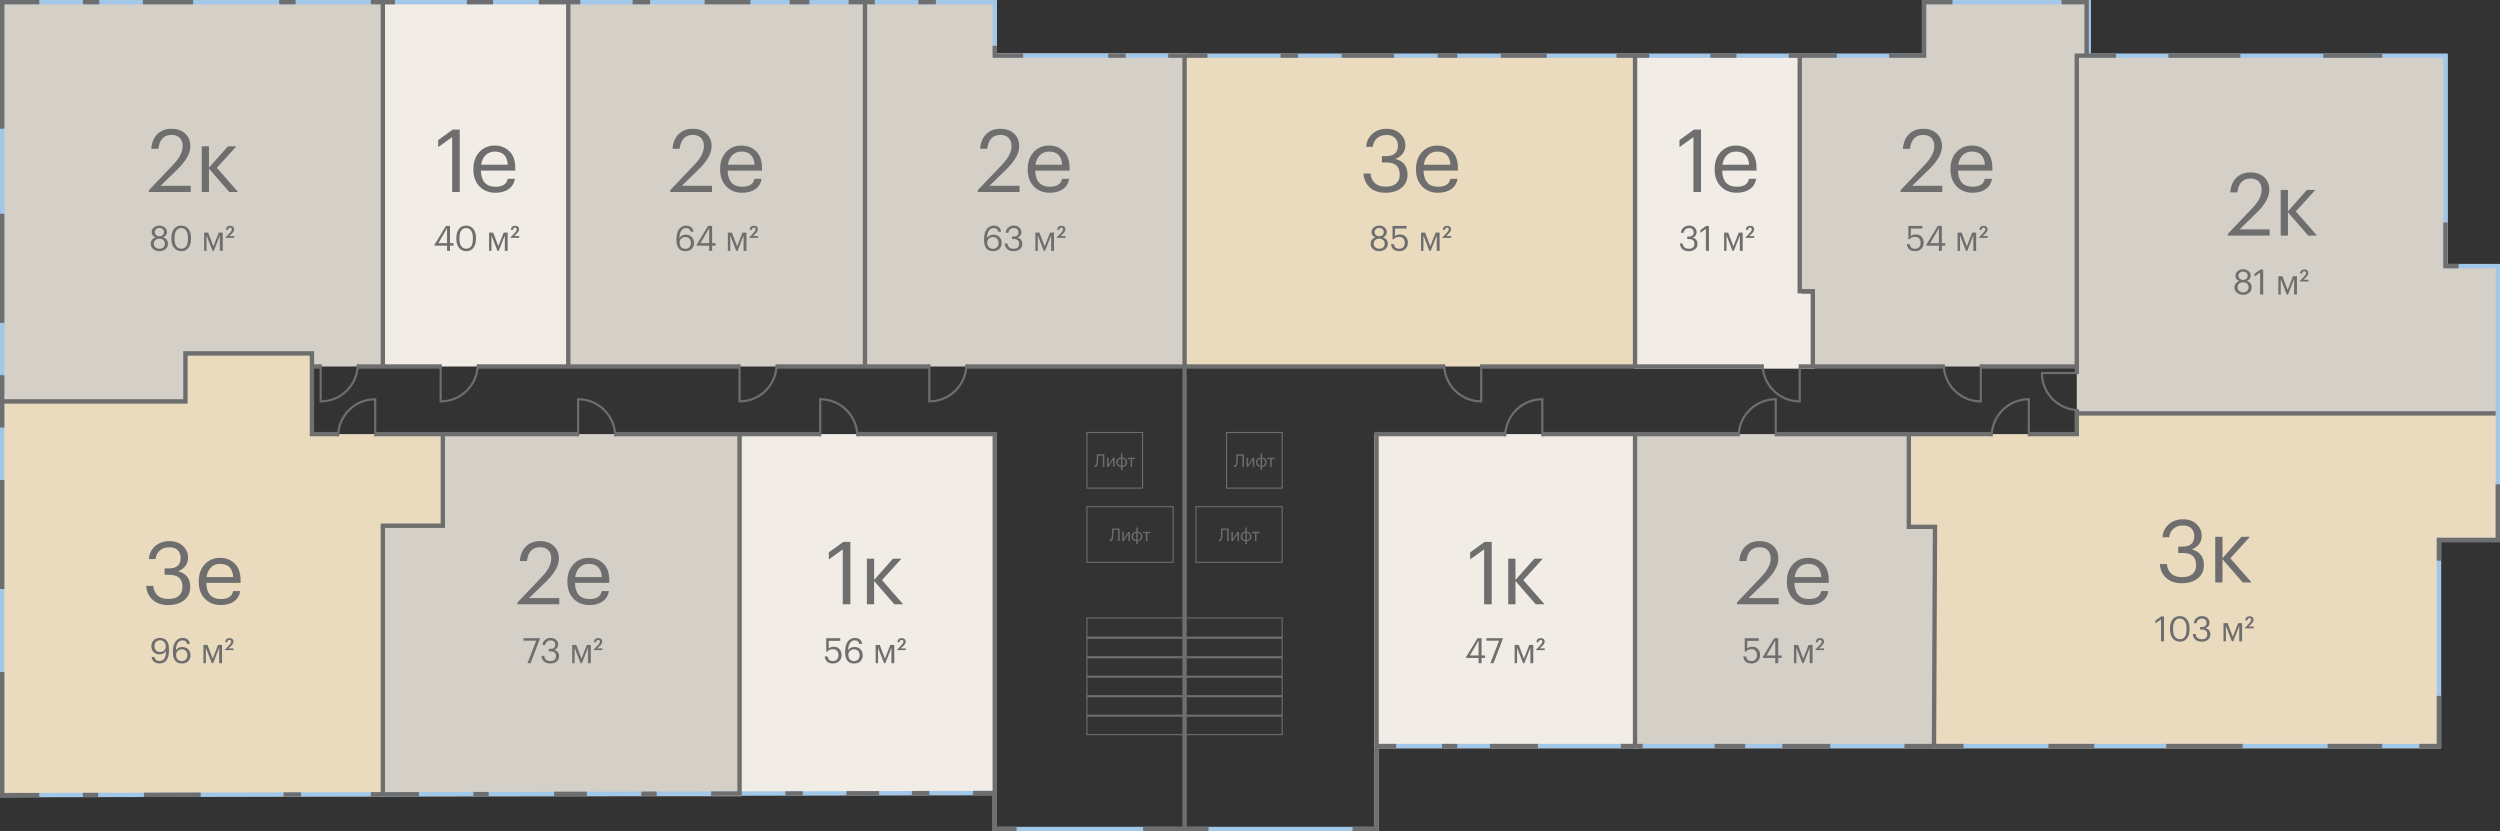 <?xml version="1.0" encoding="UTF-8"?> <svg xmlns="http://www.w3.org/2000/svg" width="1146" height="381" viewBox="0 0 1146 381" fill="none"><rect x="0" y="0" width="1146" height="381" fill="#333333" stroke="none"/> <g clip-path="url(#clip0_2319_336)"> <rect x="630" y="199" width="121" height="144" fill="#F1EDE6"></rect> <path d="M749 199H875V241H887V343H749V199Z" fill="#D5D0C7"></path> <path d="M824.5 26H881.5V0.5H957V26H952V168H831V134H824.5V26Z" fill="#D5D0C7"></path> <path d="M952 25H1122V121H1145.5V190H1122H952V25Z" fill="#D5D0C7"></path> <path d="M749 25H826V134.5H832V169H825H749V25Z" fill="#F1EDE6"></path> <rect x="338" y="199" width="119" height="165.5" fill="#F1EDE6"></rect> <path d="M0 183H84V161H143V199H204V240.5H176V365H0V183Z" fill="#EADBBF"></path> <path d="M203 241.5V199H340V365H175V241.5H203Z" fill="#D5D0C7"></path> <rect x="174.5" width="87" height="168" fill="#F1EDE6"></rect> <rect x="542" y="25" width="208" height="143" fill="#EADBBF"></rect> <path d="M874 199H951.5V189H1145.5V248H1119V343H886V242H874V199Z" fill="#EADBBF"></path> <rect x="260" width="137" height="168" fill="#D5D0C7"></rect> <path d="M396 0H457V24.5H544V168H396V0Z" fill="#D5D0C7"></path> <path d="M0 0H176V168H142V163H86V185H0V0Z" fill="#D5D0C7"></path> <path d="M1 364.5V1H456V25.5H631H882V1H957.5V25.5H1121V122H1145V247.5H1118V342H631V380H456V363.5L1 364.5Z" stroke="#A1C7E9" stroke-width="2"></path> <path d="M469 25.5H456V21M956.5 25.5L970 25.5M956.5 25.5V1H945M956.5 25.5H952V168M631 342V380H620M631 342H640M631 342V199H690M456 363.5V380H466M456 363.5L446 363.522M456 363.5V199H393M1 59V30.25V1H18M38 1H45.5M65.5 1H88.5M128 1H135.5M170 1H175.5M181 1H175.5M214 1H226M247 1H260.5M266 1H260.5M290 1H298M323 1H344M362 1H371M389 1H396.5M401 1H396.5M421 1H429M535.5 25.5H543M553.5 25.5H543M639 25.5H631H615M659 25.5H668M688 25.5H709M741 25.5H749.5M756 25.5H749.5M784 25.5H796M820 25.5H825M842 25.5H825M866 25.5H882V1H895M994 25.5H1027M1065 25.5L1092 25.5M1127 122H1121V102M1145 222V247.5H1118V257M1118 319V342H1109M1092 342H1067M1028 342H993M960 342H939M900.08 342H886.54M873 342H886.54M839 342H817M800 342H786M753 342H749.5M743 342H749.5M705 342H683M668 342H661M554 380H543M524 380H543M426 363.566L418 363.583M403 363.616L388 363.649M368 363.693L360 363.711M326 363.786L339 363.757V199M301 363.841L294 363.856M269 363.911H254M224 364.01L217 364.025M192 364.08L175.5 364.117M170 364.129L175.5 364.117M138 364.199L130 364.217M92 364.3L66 364.357M45 364.403L38 364.419M18 364.463L1 364.5V308M1 270V220M1 196V184M1 172V184M1 148V98M175.5 1V168M175.5 168H164M175.5 168H202M147 168H143M143 168V162H85V184H1M143 168V199H155M172 199H203M203 199V241H175.5V364.117M203 199H227H265M282 199H308H339M339 199H372.5H376M219 168H260.5M260.5 168V1M260.5 168H339M356 168H396.5M396.5 168V1M396.5 168H426M443 168H543M662 168H543M543 168V25.5M543 168V380M679 168H749.5M749.5 168V25.5M749.5 168H808M825 168H831M831 168V133.5H825V25.5M831 168H887H891M908 168H922H952M952 168V171M952 188V189.5M952 189.5V199H930M952 189.5H1144M913 199H875M814 199H875M886.54 342L887 241.5H875V199M797 199H749.5M707 199H749.5M749.5 199V342M508 25.5H516M587 25.5H595" stroke="#6E6E6E" stroke-width="2"></path> <rect x="498.25" y="232.25" width="39.5" height="25.5" stroke="#6E6E6E" stroke-width="0.5"></rect> <path d="M498.25 292.588H587.75V301.021H498.25V292.588ZM587.75 292.088H498.25V283.25H587.75V292.088ZM498.25 301.521H587.75V309.953H498.25V301.521ZM498.25 310.453H587.75V318.885H498.25V310.453ZM498.25 319.385H587.75V327.818H498.25V319.385ZM498.25 328.318H587.75V336.75H498.25V328.318Z" stroke="#6E6E6E" stroke-width="0.5"></path> <path d="M510.303 245.992C510.223 247.373 509.773 248.064 508.951 248.064C508.839 248.064 508.759 248.053 508.711 248.032L508.639 248V247.328L508.711 247.344C508.786 247.355 508.866 247.36 508.951 247.36C509.17 247.36 509.33 247.248 509.431 247.024C509.533 246.8 509.607 246.437 509.655 245.936C509.698 245.36 509.735 244.552 509.767 243.512L509.791 242.28H513.231V248H512.535V242.864H510.431C510.389 244.245 510.346 245.288 510.303 245.992ZM514.467 248V243.816H515.131V247.04L517.267 243.816H517.931V248H517.267V244.776L515.131 248H514.467ZM521.521 243.752C522.145 243.784 522.657 243.984 523.057 244.352C523.463 244.72 523.665 245.227 523.665 245.872V245.936C523.665 246.587 523.465 247.096 523.065 247.464C522.665 247.832 522.151 248.032 521.521 248.064V249.456H520.865V248.064C520.241 248.032 519.727 247.832 519.321 247.464C518.921 247.096 518.721 246.589 518.721 245.944V245.88C518.721 245.229 518.921 244.72 519.321 244.352C519.721 243.984 520.236 243.784 520.865 243.752V241.816H521.521V243.752ZM520.865 244.256C520.433 244.277 520.081 244.429 519.809 244.712C519.537 244.989 519.401 245.376 519.401 245.872V245.928C519.401 246.435 519.537 246.829 519.809 247.112C520.081 247.395 520.433 247.541 520.865 247.552V244.256ZM521.521 247.56C521.953 247.549 522.305 247.403 522.577 247.12C522.849 246.832 522.985 246.44 522.985 245.944V245.888C522.985 245.376 522.849 244.984 522.577 244.712C522.311 244.435 521.959 244.285 521.521 244.264V247.56ZM527.317 244.376H525.965V248H525.301V244.376H523.949V243.816H527.317V244.376Z" fill="#6E6E6E"></path> <rect x="498.25" y="198.25" width="25.5" height="25.5" stroke="#6E6E6E" stroke-width="0.5"></rect> <path d="M503.303 211.992C503.223 213.373 502.773 214.064 501.951 214.064C501.839 214.064 501.759 214.053 501.711 214.032L501.639 214V213.328L501.711 213.344C501.786 213.355 501.866 213.36 501.951 213.36C502.17 213.36 502.33 213.248 502.431 213.024C502.533 212.8 502.607 212.437 502.655 211.936C502.698 211.36 502.735 210.552 502.767 209.512L502.791 208.28H506.231V214H505.535V208.864H503.431C503.389 210.245 503.346 211.288 503.303 211.992ZM507.467 214V209.816H508.131V213.04L510.267 209.816H510.931V214H510.267V210.776L508.131 214H507.467ZM514.521 209.752C515.145 209.784 515.657 209.984 516.057 210.352C516.463 210.72 516.665 211.227 516.665 211.872V211.936C516.665 212.587 516.465 213.096 516.065 213.464C515.665 213.832 515.151 214.032 514.521 214.064V215.456H513.865V214.064C513.241 214.032 512.727 213.832 512.321 213.464C511.921 213.096 511.721 212.589 511.721 211.944V211.88C511.721 211.229 511.921 210.72 512.321 210.352C512.721 209.984 513.236 209.784 513.865 209.752V207.816H514.521V209.752ZM513.865 210.256C513.433 210.277 513.081 210.429 512.809 210.712C512.537 210.989 512.401 211.376 512.401 211.872V211.928C512.401 212.435 512.537 212.829 512.809 213.112C513.081 213.395 513.433 213.541 513.865 213.552V210.256ZM514.521 213.56C514.953 213.549 515.305 213.403 515.577 213.12C515.849 212.832 515.985 212.44 515.985 211.944V211.888C515.985 211.376 515.849 210.984 515.577 210.712C515.311 210.435 514.959 210.285 514.521 210.264V213.56ZM520.317 210.376H518.965V214H518.301V210.376H516.949V209.816H520.317V210.376Z" fill="#6E6E6E"></path> <rect x="562.25" y="198.25" width="25.5" height="25.5" stroke="#6E6E6E" stroke-width="0.5"></rect> <path d="M567.303 211.992C567.223 213.373 566.773 214.064 565.951 214.064C565.839 214.064 565.759 214.053 565.711 214.032L565.639 214V213.328L565.711 213.344C565.786 213.355 565.866 213.36 565.951 213.36C566.17 213.36 566.33 213.248 566.431 213.024C566.533 212.8 566.607 212.437 566.655 211.936C566.698 211.36 566.735 210.552 566.767 209.512L566.791 208.28H570.231V214H569.535V208.864H567.431C567.389 210.245 567.346 211.288 567.303 211.992ZM571.467 214V209.816H572.131V213.04L574.267 209.816H574.931V214H574.267V210.776L572.131 214H571.467ZM578.521 209.752C579.145 209.784 579.657 209.984 580.057 210.352C580.463 210.72 580.665 211.227 580.665 211.872V211.936C580.665 212.587 580.465 213.096 580.065 213.464C579.665 213.832 579.151 214.032 578.521 214.064V215.456H577.865V214.064C577.241 214.032 576.727 213.832 576.321 213.464C575.921 213.096 575.721 212.589 575.721 211.944V211.88C575.721 211.229 575.921 210.72 576.321 210.352C576.721 209.984 577.236 209.784 577.865 209.752V207.816H578.521V209.752ZM577.865 210.256C577.433 210.277 577.081 210.429 576.809 210.712C576.537 210.989 576.401 211.376 576.401 211.872V211.928C576.401 212.435 576.537 212.829 576.809 213.112C577.081 213.395 577.433 213.541 577.865 213.552V210.256ZM578.521 213.56C578.953 213.549 579.305 213.403 579.577 213.12C579.849 212.832 579.985 212.44 579.985 211.944V211.888C579.985 211.376 579.849 210.984 579.577 210.712C579.311 210.435 578.959 210.285 578.521 210.264V213.56ZM584.317 210.376H582.965V214H582.301V210.376H580.949V209.816H584.317V210.376Z" fill="#6E6E6E"></path> <rect x="548.25" y="232.25" width="39.5" height="25.5" stroke="#6E6E6E" stroke-width="0.5"></rect> <path d="M560.303 245.992C560.223 247.373 559.773 248.064 558.951 248.064C558.839 248.064 558.759 248.053 558.711 248.032L558.639 248V247.328L558.711 247.344C558.786 247.355 558.866 247.36 558.951 247.36C559.17 247.36 559.33 247.248 559.431 247.024C559.533 246.8 559.607 246.437 559.655 245.936C559.698 245.36 559.735 244.552 559.767 243.512L559.791 242.28H563.231V248H562.535V242.864H560.431C560.389 244.245 560.346 245.288 560.303 245.992ZM564.467 248V243.816H565.131V247.04L567.267 243.816H567.931V248H567.267V244.776L565.131 248H564.467ZM571.521 243.752C572.145 243.784 572.657 243.984 573.057 244.352C573.463 244.72 573.665 245.227 573.665 245.872V245.936C573.665 246.587 573.465 247.096 573.065 247.464C572.665 247.832 572.151 248.032 571.521 248.064V249.456H570.865V248.064C570.241 248.032 569.727 247.832 569.321 247.464C568.921 247.096 568.721 246.589 568.721 245.944V245.88C568.721 245.229 568.921 244.72 569.321 244.352C569.721 243.984 570.236 243.784 570.865 243.752V241.816H571.521V243.752ZM570.865 244.256C570.433 244.277 570.081 244.429 569.809 244.712C569.537 244.989 569.401 245.376 569.401 245.872V245.928C569.401 246.435 569.537 246.829 569.809 247.112C570.081 247.395 570.433 247.541 570.865 247.552V244.256ZM571.521 247.56C571.953 247.549 572.305 247.403 572.577 247.12C572.849 246.832 572.985 246.44 572.985 245.944V245.888C572.985 245.376 572.849 244.984 572.577 244.712C572.311 244.435 571.959 244.285 571.521 244.264V247.56ZM577.317 244.376H575.965V248H575.301V244.376H573.949V243.816H577.317V244.376Z" fill="#6E6E6E"></path> <path d="M147 167V184V184C156.389 184 164 176.389 164 167V167" stroke="#6E6E6E"></path> <path d="M202 167V184V184C211.389 184 219 176.389 219 167V167" stroke="#6E6E6E"></path> <path d="M339 167V184V184C348.389 184 356 176.389 356 167V167" stroke="#6E6E6E"></path> <path d="M426 167V184V184C435.389 184 443 176.389 443 167V167" stroke="#6E6E6E"></path> <path d="M679 167V184V184C669.611 184 662 176.389 662 167V167" stroke="#6E6E6E"></path> <path d="M707 200V183V183C697.611 183 690 190.611 690 200V200" stroke="#6E6E6E"></path> <path d="M814 200V183V183C804.611 183 797 190.611 797 200V200" stroke="#6E6E6E"></path> <path d="M930 200V183V183C920.611 183 913 190.611 913 200V200" stroke="#6E6E6E"></path> <path d="M953 171H936V171C936 180.389 943.611 188 953 188V188" stroke="#6E6E6E"></path> <path d="M825 167V184V184C815.611 184 808 176.389 808 167V167" stroke="#6E6E6E"></path> <path d="M908 167V184V184C898.611 184 891 176.389 891 167V167" stroke="#6E6E6E"></path> <path d="M172 200V183V183C162.611 183 155 190.611 155 200V200" stroke="#6E6E6E"></path> <path d="M265 200V183V183C274.389 183 282 190.611 282 200V200" stroke="#6E6E6E"></path> <path d="M376 200V183V183C385.389 183 393 190.611 393 200V200" stroke="#6E6E6E"></path> <path d="M307.205 87.2L318.565 75.24C321.311 72.333 322.685 69.573 322.685 66.96C322.685 65.36 322.231 64.107 321.325 63.2C320.445 62.293 319.191 61.84 317.565 61.84C314.098 61.84 312.085 63.96 311.525 68.2H308.285C308.498 65.373 309.418 63.147 311.045 61.52C312.698 59.867 314.871 59.04 317.565 59.04C320.205 59.04 322.298 59.773 323.845 61.24C325.418 62.68 326.205 64.627 326.205 67.08C326.205 70.227 324.285 73.693 320.445 77.48L312.565 85.16H326.365V88H307.205V87.2ZM340.221 88.36C337.234 88.36 334.794 87.387 332.901 85.44C331.034 83.493 330.101 80.933 330.101 77.76V77.44C330.101 74.293 331.008 71.72 332.821 69.72C334.661 67.72 337.021 66.72 339.901 66.72C342.568 66.72 344.794 67.587 346.581 69.32C348.394 71.027 349.301 73.627 349.301 77.12V78.2H333.541C333.701 83.133 335.941 85.6 340.261 85.6C343.541 85.6 345.394 84.387 345.821 81.96H349.141C348.768 84.04 347.794 85.627 346.221 86.72C344.648 87.813 342.648 88.36 340.221 88.36ZM345.901 75.52C345.608 71.493 343.608 69.48 339.901 69.48C338.221 69.48 336.834 70.013 335.741 71.08C334.648 72.147 333.954 73.627 333.661 75.52H345.901Z" fill="#6E6E6E"></path> <path d="M314.183 115.144C311.442 115.144 310.071 113.411 310.071 109.944V109.672C310.071 107.667 310.476 106.125 311.287 105.048C312.108 103.96 313.196 103.416 314.551 103.416C315.468 103.416 316.215 103.651 316.791 104.12C317.378 104.589 317.746 105.277 317.895 106.184H316.567C316.439 105.629 316.21 105.219 315.879 104.952C315.548 104.685 315.074 104.552 314.455 104.552C313.57 104.552 312.855 104.947 312.311 105.736C311.767 106.525 311.479 107.656 311.447 109.128C312.066 108.093 313.047 107.576 314.391 107.576C315.511 107.576 316.412 107.933 317.095 108.648C317.788 109.352 318.135 110.243 318.135 111.32C318.135 112.472 317.778 113.4 317.063 114.104C316.348 114.797 315.388 115.144 314.183 115.144ZM314.183 114.056C314.93 114.056 315.538 113.811 316.007 113.32C316.476 112.829 316.711 112.184 316.711 111.384C316.711 110.552 316.482 109.891 316.023 109.4C315.564 108.909 314.946 108.664 314.167 108.664C313.399 108.664 312.77 108.899 312.279 109.368C311.788 109.837 311.543 110.445 311.543 111.192C311.543 112.099 311.783 112.803 312.263 113.304C312.754 113.805 313.394 114.056 314.183 114.056ZM325.081 112.6H319.352V112.152L324.584 103.56H326.441V111.464H328.024V112.6H326.441V115H325.081V112.6ZM325.081 111.464V104.616L321.112 111.464H325.081ZM334.753 107.944V115H333.649V106.632H335.521L337.905 112.92L340.353 106.632H342.177V115H340.865V107.944L338.097 115H337.489L334.753 107.944ZM343.443 108.856L345.491 106.68C346.067 106.072 346.355 105.555 346.355 105.128C346.355 104.883 346.286 104.691 346.147 104.552C346.009 104.403 345.811 104.328 345.555 104.328C345.022 104.328 344.702 104.68 344.595 105.384H343.619C343.651 104.776 343.838 104.312 344.179 103.992C344.531 103.661 345.001 103.496 345.587 103.496C346.153 103.496 346.595 103.645 346.915 103.944C347.246 104.232 347.411 104.621 347.411 105.112C347.411 105.731 347.059 106.381 346.355 107.064L345.187 108.216H347.459V109.032H343.443V108.856Z" fill="#6E6E6E"></path> <path d="M207.27 62.84L200.87 67.44V64.2L207.51 59.4H210.75V88H207.27V62.84ZM227.115 88.36C224.129 88.36 221.689 87.387 219.795 85.44C217.929 83.493 216.995 80.933 216.995 77.76V77.44C216.995 74.293 217.902 71.72 219.715 69.72C221.555 67.72 223.915 66.72 226.795 66.72C229.462 66.72 231.689 67.587 233.475 69.32C235.289 71.027 236.195 73.627 236.195 77.12V78.2H220.435C220.595 83.133 222.835 85.6 227.155 85.6C230.435 85.6 232.289 84.387 232.715 81.96H236.035C235.662 84.04 234.689 85.627 233.115 86.72C231.542 87.813 229.542 88.36 227.115 88.36ZM232.795 75.52C232.502 71.493 230.502 69.48 226.795 69.48C225.115 69.48 223.729 70.013 222.635 71.08C221.542 72.147 220.849 73.627 220.555 75.52H232.795Z" fill="#6E6E6E"></path> <path d="M204.924 112.6H199.196V112.152L204.428 103.56H206.284V111.464H207.868V112.6H206.284V115H204.924V112.6ZM204.924 111.464V104.616L200.956 111.464H204.924ZM213.74 113.992C215.756 113.992 216.764 112.515 216.764 109.56V108.92C216.764 107.587 216.492 106.525 215.948 105.736C215.404 104.936 214.658 104.536 213.708 104.536C212.738 104.536 211.98 104.92 211.436 105.688C210.892 106.456 210.62 107.544 210.62 108.952V109.592C210.62 111.011 210.898 112.099 211.452 112.856C212.007 113.613 212.77 113.992 213.74 113.992ZM213.74 115.144C212.375 115.144 211.276 114.637 210.444 113.624C209.612 112.611 209.196 111.272 209.196 109.608V108.968C209.196 107.272 209.596 105.923 210.396 104.92C211.207 103.917 212.311 103.416 213.708 103.416C215.095 103.416 216.183 103.923 216.972 104.936C217.772 105.949 218.172 107.283 218.172 108.936V109.576C218.172 111.261 217.778 112.611 216.988 113.624C216.21 114.637 215.127 115.144 213.74 115.144ZM225.292 107.944V115H224.188V106.632H226.06L228.444 112.92L230.892 106.632H232.716V115H231.404V107.944L228.636 115H228.028L225.292 107.944ZM233.982 108.856L236.03 106.68C236.606 106.072 236.894 105.555 236.894 105.128C236.894 104.883 236.825 104.691 236.686 104.552C236.548 104.403 236.35 104.328 236.094 104.328C235.561 104.328 235.241 104.68 235.134 105.384H234.158C234.19 104.776 234.377 104.312 234.718 103.992C235.07 103.661 235.54 103.496 236.126 103.496C236.692 103.496 237.134 103.645 237.454 103.944C237.785 104.232 237.95 104.621 237.95 105.112C237.95 105.731 237.598 106.381 236.894 107.064L235.726 108.216H237.998V109.032H233.982V108.856Z" fill="#6E6E6E"></path> <path d="M68.259 87.2L79.619 75.24C82.366 72.333 83.739 69.573 83.739 66.96C83.739 65.36 83.286 64.107 82.379 63.2C81.499 62.293 80.246 61.84 78.619 61.84C75.153 61.84 73.139 63.96 72.579 68.2H69.339C69.553 65.373 70.473 63.147 72.099 61.52C73.753 59.867 75.926 59.04 78.619 59.04C81.259 59.04 83.353 59.773 84.899 61.24C86.473 62.68 87.259 64.627 87.259 67.08C87.259 70.227 85.339 73.693 81.499 77.48L73.619 85.16H87.419V88H68.259V87.2ZM95.796 77.32V88H92.476V67.08H95.796V76.84L104.476 67.08H108.356L99.396 76.92L109.116 88H105.076L95.796 77.32Z" fill="#6E6E6E"></path> <path d="M73.053 115.144C72.403 115.144 71.784 115.027 71.197 114.792C70.611 114.547 70.115 114.157 69.709 113.624C69.304 113.091 69.101 112.467 69.101 111.752C69.101 111.016 69.299 110.397 69.693 109.896C70.088 109.395 70.611 109.027 71.261 108.792C70.109 108.333 69.533 107.533 69.533 106.392C69.533 105.517 69.885 104.803 70.589 104.248C71.304 103.693 72.125 103.416 73.053 103.416C73.981 103.416 74.797 103.693 75.501 104.248C76.205 104.792 76.557 105.496 76.557 106.36C76.557 107.459 75.971 108.264 74.797 108.776C76.258 109.32 76.989 110.301 76.989 111.72C76.989 112.797 76.594 113.64 75.805 114.248C75.026 114.845 74.109 115.144 73.053 115.144ZM73.053 114.008C73.789 114.008 74.392 113.805 74.861 113.4C75.331 112.984 75.565 112.408 75.565 111.672C75.565 110.957 75.325 110.403 74.845 110.008C74.376 109.603 73.789 109.4 73.085 109.4C72.36 109.4 71.752 109.603 71.261 110.008C70.77 110.403 70.525 110.968 70.525 111.704C70.525 112.419 70.77 112.984 71.261 113.4C71.752 113.805 72.349 114.008 73.053 114.008ZM73.101 108.296C73.72 108.296 74.216 108.125 74.589 107.784C74.963 107.443 75.149 106.973 75.149 106.376C75.149 105.832 74.952 105.384 74.557 105.032C74.162 104.68 73.661 104.504 73.053 104.504C72.434 104.504 71.928 104.675 71.533 105.016C71.138 105.357 70.941 105.821 70.941 106.408C70.941 106.984 71.149 107.443 71.565 107.784C71.981 108.125 72.493 108.296 73.101 108.296ZM83.123 113.992C85.139 113.992 86.147 112.515 86.147 109.56V108.92C86.147 107.587 85.875 106.525 85.331 105.736C84.787 104.936 84.04 104.536 83.091 104.536C82.121 104.536 81.363 104.92 80.819 105.688C80.275 106.456 80.003 107.544 80.003 108.952V109.592C80.003 111.011 80.281 112.099 80.835 112.856C81.39 113.613 82.153 113.992 83.123 113.992ZM83.123 115.144C81.758 115.144 80.659 114.637 79.827 113.624C78.995 112.611 78.579 111.272 78.579 109.608V108.968C78.579 107.272 78.979 105.923 79.779 104.92C80.59 103.917 81.694 103.416 83.091 103.416C84.478 103.416 85.566 103.923 86.355 104.936C87.155 105.949 87.555 107.283 87.555 108.936V109.576C87.555 111.261 87.16 112.611 86.371 113.624C85.593 114.637 84.51 115.144 83.123 115.144ZM94.675 107.944V115H93.571V106.632H95.443L97.827 112.92L100.275 106.632H102.099V115H100.787V107.944L98.019 115H97.411L94.675 107.944ZM103.365 108.856L105.413 106.68C105.989 106.072 106.277 105.555 106.277 105.128C106.277 104.883 106.208 104.691 106.069 104.552C105.931 104.403 105.733 104.328 105.477 104.328C104.944 104.328 104.624 104.68 104.517 105.384H103.541C103.573 104.776 103.76 104.312 104.101 103.992C104.453 103.661 104.923 103.496 105.509 103.496C106.075 103.496 106.517 103.645 106.837 103.944C107.168 104.232 107.333 104.621 107.333 105.112C107.333 105.731 106.981 106.381 106.277 107.064L105.109 108.216H107.381V109.032H103.365V108.856Z" fill="#6E6E6E"></path> <path d="M77.049 277.36C74.089 277.36 71.702 276.533 69.889 274.88C68.102 273.227 67.155 271.12 67.049 268.56H70.249C70.409 270.373 71.062 271.827 72.209 272.92C73.355 274.013 74.995 274.56 77.129 274.56C79.315 274.56 80.942 274.08 82.009 273.12C83.102 272.133 83.649 270.773 83.649 269.04C83.649 265.333 81.635 263.48 77.609 263.48H75.449V260.56H77.449C81.022 260.56 82.809 258.933 82.809 255.68C82.809 254.267 82.369 253.12 81.489 252.24C80.609 251.333 79.315 250.88 77.609 250.88C75.849 250.88 74.395 251.373 73.249 252.36C72.129 253.347 71.475 254.653 71.289 256.28H68.249C68.355 253.987 69.275 252.04 71.009 250.44C72.742 248.84 74.942 248.04 77.609 248.04C80.222 248.04 82.302 248.787 83.849 250.28C85.422 251.747 86.209 253.52 86.209 255.6C86.209 258.507 84.702 260.587 81.689 261.84C85.369 262.853 87.209 265.253 87.209 269.04C87.209 271.627 86.262 273.667 84.369 275.16C82.502 276.627 80.062 277.36 77.049 277.36ZM101.217 277.36C98.23 277.36 95.79 276.387 93.897 274.44C92.03 272.493 91.097 269.933 91.097 266.76V266.44C91.097 263.293 92.004 260.72 93.817 258.72C95.657 256.72 98.017 255.72 100.897 255.72C103.564 255.72 105.79 256.587 107.577 258.32C109.39 260.027 110.297 262.627 110.297 266.12V267.2H94.537C94.697 272.133 96.937 274.6 101.257 274.6C104.537 274.6 106.39 273.387 106.817 270.96H110.137C109.764 273.04 108.79 274.627 107.217 275.72C105.644 276.813 103.644 277.36 101.217 277.36ZM106.897 264.52C106.604 260.493 104.604 258.48 100.897 258.48C99.217 258.48 97.83 259.013 96.737 260.08C95.644 261.147 94.95 262.627 94.657 264.52H106.897Z" fill="#6E6E6E"></path> <path d="M73.149 304.128C72.104 304.128 71.267 303.872 70.637 303.36C70.008 302.848 69.619 302.123 69.469 301.184H70.813C70.952 301.781 71.203 302.235 71.565 302.544C71.939 302.843 72.477 302.992 73.181 302.992C74.109 302.992 74.824 302.613 75.325 301.856C75.827 301.099 76.088 299.963 76.109 298.448C75.821 298.928 75.421 299.301 74.909 299.568C74.397 299.835 73.811 299.968 73.149 299.968C72.04 299.968 71.133 299.616 70.429 298.912C69.736 298.208 69.389 297.312 69.389 296.224C69.389 295.072 69.747 294.149 70.461 293.456C71.176 292.752 72.136 292.4 73.341 292.4C74.696 292.4 75.72 292.837 76.413 293.712C77.107 294.587 77.453 295.856 77.453 297.52V298.24C77.453 300.149 77.08 301.611 76.333 302.624C75.597 303.627 74.536 304.128 73.149 304.128ZM73.357 298.88C74.125 298.88 74.755 298.651 75.245 298.192C75.736 297.733 75.981 297.136 75.981 296.4C75.981 295.483 75.736 294.768 75.245 294.256C74.765 293.744 74.131 293.488 73.341 293.488C72.595 293.488 71.987 293.733 71.517 294.224C71.048 294.715 70.813 295.36 70.813 296.16C70.813 296.992 71.043 297.653 71.501 298.144C71.96 298.635 72.579 298.88 73.357 298.88ZM83.371 304.144C80.629 304.144 79.259 302.411 79.259 298.944V298.672C79.259 296.667 79.664 295.125 80.475 294.048C81.296 292.96 82.384 292.416 83.739 292.416C84.656 292.416 85.403 292.651 85.979 293.12C86.566 293.589 86.933 294.277 87.083 295.184H85.755C85.627 294.629 85.397 294.219 85.067 293.952C84.736 293.685 84.261 293.552 83.643 293.552C82.757 293.552 82.043 293.947 81.499 294.736C80.955 295.525 80.667 296.656 80.635 298.128C81.254 297.093 82.235 296.576 83.579 296.576C84.699 296.576 85.6 296.933 86.283 297.648C86.976 298.352 87.323 299.243 87.323 300.32C87.323 301.472 86.966 302.4 86.251 303.104C85.536 303.797 84.576 304.144 83.371 304.144ZM83.371 303.056C84.118 303.056 84.725 302.811 85.195 302.32C85.664 301.829 85.899 301.184 85.899 300.384C85.899 299.552 85.669 298.891 85.211 298.4C84.752 297.909 84.133 297.664 83.355 297.664C82.587 297.664 81.957 297.899 81.467 298.368C80.976 298.837 80.731 299.445 80.731 300.192C80.731 301.099 80.971 301.803 81.451 302.304C81.942 302.805 82.582 303.056 83.371 303.056ZM94.355 296.944V304H93.251V295.632H95.123L97.507 301.92L99.955 295.632H101.779V304H100.467V296.944L97.699 304H97.091L94.355 296.944ZM103.045 297.856L105.093 295.68C105.669 295.072 105.957 294.555 105.957 294.128C105.957 293.883 105.888 293.691 105.749 293.552C105.61 293.403 105.413 293.328 105.157 293.328C104.624 293.328 104.304 293.68 104.197 294.384H103.221C103.253 293.776 103.44 293.312 103.781 292.992C104.133 292.661 104.602 292.496 105.189 292.496C105.754 292.496 106.197 292.645 106.517 292.944C106.848 293.232 107.013 293.621 107.013 294.112C107.013 294.731 106.661 295.381 105.957 296.064L104.789 297.216H107.061V298.032H103.045V297.856Z" fill="#6E6E6E"></path> <path d="M237.205 276.2L248.565 264.24C251.311 261.333 252.685 258.573 252.685 255.96C252.685 254.36 252.231 253.107 251.325 252.2C250.445 251.293 249.191 250.84 247.565 250.84C244.098 250.84 242.085 252.96 241.525 257.2H238.285C238.498 254.373 239.418 252.147 241.045 250.52C242.698 248.867 244.871 248.04 247.565 248.04C250.205 248.04 252.298 248.773 253.845 250.24C255.418 251.68 256.205 253.627 256.205 256.08C256.205 259.227 254.285 262.693 250.445 266.48L242.565 274.16H256.365V277H237.205V276.2ZM270.221 277.36C267.234 277.36 264.794 276.387 262.901 274.44C261.034 272.493 260.101 269.933 260.101 266.76V266.44C260.101 263.293 261.008 260.72 262.821 258.72C264.661 256.72 267.021 255.72 269.901 255.72C272.568 255.72 274.794 256.587 276.581 258.32C278.394 260.027 279.301 262.627 279.301 266.12V267.2H263.541C263.701 272.133 265.941 274.6 270.261 274.6C273.541 274.6 275.394 273.387 275.821 270.96H279.141C278.768 273.04 277.794 274.627 276.221 275.72C274.648 276.813 272.648 277.36 270.221 277.36ZM275.901 264.52C275.608 260.493 273.608 258.48 269.901 258.48C268.221 258.48 266.834 259.013 265.741 260.08C264.648 261.147 263.954 262.627 263.661 264.52H275.901Z" fill="#6E6E6E"></path> <path d="M245.783 293.68H239.975V292.56H247.511V292.752L243.223 304H241.799L245.783 293.68ZM252.22 304.144C251.036 304.144 250.081 303.813 249.356 303.152C248.641 302.491 248.263 301.648 248.22 300.624H249.5C249.564 301.349 249.825 301.931 250.284 302.368C250.743 302.805 251.399 303.024 252.252 303.024C253.127 303.024 253.777 302.832 254.204 302.448C254.641 302.053 254.86 301.509 254.86 300.816C254.86 299.333 254.055 298.592 252.444 298.592H251.58V297.424H252.38C253.809 297.424 254.524 296.773 254.524 295.472C254.524 294.907 254.348 294.448 253.996 294.096C253.644 293.733 253.127 293.552 252.444 293.552C251.74 293.552 251.159 293.749 250.7 294.144C250.252 294.539 249.991 295.061 249.916 295.712H248.7C248.743 294.795 249.111 294.016 249.804 293.376C250.497 292.736 251.377 292.416 252.444 292.416C253.489 292.416 254.321 292.715 254.94 293.312C255.569 293.899 255.884 294.608 255.884 295.44C255.884 296.603 255.281 297.435 254.076 297.936C255.548 298.341 256.284 299.301 256.284 300.816C256.284 301.851 255.905 302.667 255.148 303.264C254.401 303.851 253.425 304.144 252.22 304.144ZM263.402 296.944V304H262.298V295.632H264.17L266.554 301.92L269.002 295.632H270.826V304H269.514V296.944L266.746 304H266.138L263.402 296.944ZM272.092 297.856L274.14 295.68C274.716 295.072 275.004 294.555 275.004 294.128C275.004 293.883 274.934 293.691 274.796 293.552C274.657 293.403 274.46 293.328 274.204 293.328C273.67 293.328 273.35 293.68 273.244 294.384H272.268C272.3 293.776 272.486 293.312 272.828 292.992C273.18 292.661 273.649 292.496 274.236 292.496C274.801 292.496 275.244 292.645 275.564 292.944C275.894 293.232 276.06 293.621 276.06 294.112C276.06 294.731 275.708 295.381 275.004 296.064L273.836 297.216H276.108V298.032H272.092V297.856Z" fill="#6E6E6E"></path> <path d="M386.325 251.84L379.925 256.44V253.2L386.565 248.4H389.805V277H386.325V251.84ZM400.69 266.32V277H397.37V256.08H400.69V265.84L409.37 256.08H413.25L404.29 265.92L414.01 277H409.97L400.69 266.32Z" fill="#6E6E6E"></path> <path d="M381.849 304.144C380.665 304.144 379.759 303.856 379.129 303.28C378.5 302.693 378.137 301.904 378.041 300.912H379.369C379.497 301.605 379.737 302.133 380.089 302.496C380.441 302.848 381.023 303.024 381.833 303.024C382.612 303.024 383.225 302.779 383.673 302.288C384.121 301.797 384.345 301.12 384.345 300.256C384.345 299.445 384.127 298.8 383.689 298.32C383.263 297.829 382.681 297.584 381.945 297.584C381.305 297.584 380.777 297.675 380.361 297.856C379.945 298.037 379.572 298.315 379.241 298.688H378.729V292.56H385.161V293.76H379.881V297.248C380.447 296.725 381.225 296.464 382.217 296.464C383.263 296.464 384.116 296.811 384.777 297.504C385.439 298.187 385.769 299.104 385.769 300.256C385.769 301.44 385.396 302.384 384.649 303.088C383.903 303.792 382.969 304.144 381.849 304.144ZM391.527 304.144C388.786 304.144 387.415 302.411 387.415 298.944V298.672C387.415 296.667 387.82 295.125 388.631 294.048C389.452 292.96 390.54 292.416 391.895 292.416C392.812 292.416 393.559 292.651 394.135 293.12C394.722 293.589 395.09 294.277 395.239 295.184H393.911C393.783 294.629 393.554 294.219 393.223 293.952C392.892 293.685 392.418 293.552 391.799 293.552C390.914 293.552 390.199 293.947 389.655 294.736C389.111 295.525 388.823 296.656 388.791 298.128C389.41 297.093 390.391 296.576 391.735 296.576C392.855 296.576 393.756 296.933 394.439 297.648C395.132 298.352 395.479 299.243 395.479 300.32C395.479 301.472 395.122 302.4 394.407 303.104C393.692 303.797 392.732 304.144 391.527 304.144ZM391.527 303.056C392.274 303.056 392.882 302.811 393.351 302.32C393.82 301.829 394.055 301.184 394.055 300.384C394.055 299.552 393.826 298.891 393.367 298.4C392.908 297.909 392.29 297.664 391.511 297.664C390.743 297.664 390.114 297.899 389.623 298.368C389.132 298.837 388.887 299.445 388.887 300.192C388.887 301.099 389.127 301.803 389.607 302.304C390.098 302.805 390.738 303.056 391.527 303.056ZM402.511 296.944V304H401.407V295.632H403.279L405.663 301.92L408.111 295.632H409.935V304H408.623V296.944L405.855 304H405.247L402.511 296.944ZM411.201 297.856L413.249 295.68C413.825 295.072 414.113 294.555 414.113 294.128C414.113 293.883 414.044 293.691 413.905 293.552C413.767 293.403 413.569 293.328 413.313 293.328C412.78 293.328 412.46 293.68 412.353 294.384H411.377C411.409 293.776 411.596 293.312 411.937 292.992C412.289 292.661 412.759 292.496 413.345 292.496C413.911 292.496 414.353 292.645 414.673 292.944C415.004 293.232 415.169 293.621 415.169 294.112C415.169 294.731 414.817 295.381 414.113 296.064L412.945 297.216H415.217V298.032H411.201V297.856Z" fill="#6E6E6E"></path> <path d="M680.325 251.84L673.925 256.44V253.2L680.565 248.4H683.805V277H680.325V251.84ZM694.69 266.32V277H691.37V256.08H694.69V265.84L703.37 256.08H707.25L698.29 265.92L708.01 277H703.97L694.69 266.32Z" fill="#6E6E6E"></path> <path d="M677.791 301.6H672.063V301.152L677.295 292.56H679.151V300.464H680.735V301.6H679.151V304H677.791V301.6ZM677.791 300.464V293.616L673.823 300.464H677.791ZM687.189 293.68H681.381V292.56H688.917V292.752L684.629 304H683.205L687.189 293.68ZM695.425 296.944V304H694.321V295.632H696.193L698.577 301.92L701.025 295.632H702.849V304H701.537V296.944L698.769 304H698.161L695.425 296.944ZM704.115 297.856L706.163 295.68C706.739 295.072 707.027 294.555 707.027 294.128C707.027 293.883 706.958 293.691 706.819 293.552C706.681 293.403 706.483 293.328 706.227 293.328C705.694 293.328 705.374 293.68 705.267 294.384H704.291C704.323 293.776 704.51 293.312 704.851 292.992C705.203 292.661 705.673 292.496 706.259 292.496C706.825 292.496 707.267 292.645 707.587 292.944C707.918 293.232 708.083 293.621 708.083 294.112C708.083 294.731 707.731 295.381 707.027 296.064L705.859 297.216H708.131V298.032H704.115V297.856Z" fill="#6E6E6E"></path> <path d="M796.205 276.2L807.565 264.24C810.311 261.333 811.685 258.573 811.685 255.96C811.685 254.36 811.231 253.107 810.325 252.2C809.445 251.293 808.191 250.84 806.565 250.84C803.098 250.84 801.085 252.96 800.525 257.2H797.285C797.498 254.373 798.418 252.147 800.045 250.52C801.698 248.867 803.871 248.04 806.565 248.04C809.205 248.04 811.298 248.773 812.845 250.24C814.418 251.68 815.205 253.627 815.205 256.08C815.205 259.227 813.285 262.693 809.445 266.48L801.565 274.16H815.365V277H796.205V276.2ZM829.221 277.36C826.234 277.36 823.794 276.387 821.901 274.44C820.034 272.493 819.101 269.933 819.101 266.76V266.44C819.101 263.293 820.008 260.72 821.821 258.72C823.661 256.72 826.021 255.72 828.901 255.72C831.568 255.72 833.794 256.587 835.581 258.32C837.394 260.027 838.301 262.627 838.301 266.12V267.2H822.541C822.701 272.133 824.941 274.6 829.261 274.6C832.541 274.6 834.394 273.387 834.821 270.96H838.141C837.768 273.04 836.794 274.627 835.221 275.72C833.648 276.813 831.648 277.36 829.221 277.36ZM834.901 264.52C834.608 260.493 832.608 258.48 828.901 258.48C827.221 258.48 825.834 259.013 824.741 260.08C823.648 261.147 822.954 262.627 822.661 264.52H834.901Z" fill="#6E6E6E"></path> <path d="M802.904 304.144C801.72 304.144 800.813 303.856 800.184 303.28C799.555 302.693 799.192 301.904 799.096 300.912H800.424C800.552 301.605 800.792 302.133 801.144 302.496C801.496 302.848 802.077 303.024 802.888 303.024C803.667 303.024 804.28 302.779 804.728 302.288C805.176 301.797 805.4 301.12 805.4 300.256C805.4 299.445 805.181 298.8 804.744 298.32C804.317 297.829 803.736 297.584 803 297.584C802.36 297.584 801.832 297.675 801.416 297.856C801 298.037 800.627 298.315 800.296 298.688H799.784V292.56H806.216V293.76H800.936V297.248C801.501 296.725 802.28 296.464 803.272 296.464C804.317 296.464 805.171 296.811 805.832 297.504C806.493 298.187 806.824 299.104 806.824 300.256C806.824 301.44 806.451 302.384 805.704 303.088C804.957 303.792 804.024 304.144 802.904 304.144ZM813.784 301.6H808.056V301.152L813.288 292.56H815.144V300.464H816.728V301.6H815.144V304H813.784V301.6ZM813.784 300.464V293.616L809.816 300.464H813.784ZM823.457 296.944V304H822.353V295.632H824.225L826.609 301.92L829.057 295.632H830.881V304H829.569V296.944L826.801 304H826.193L823.457 296.944ZM832.147 297.856L834.195 295.68C834.771 295.072 835.059 294.555 835.059 294.128C835.059 293.883 834.989 293.691 834.851 293.552C834.712 293.403 834.515 293.328 834.259 293.328C833.725 293.328 833.405 293.68 833.299 294.384H832.323C832.355 293.776 832.541 293.312 832.883 292.992C833.235 292.661 833.704 292.496 834.291 292.496C834.856 292.496 835.299 292.645 835.619 292.944C835.949 293.232 836.115 293.621 836.115 294.112C836.115 294.731 835.763 295.381 835.059 296.064L833.891 297.216H836.163V298.032H832.147V297.856Z" fill="#6E6E6E"></path> <path d="M1000.1 267.36C997.143 267.36 994.757 266.533 992.943 264.88C991.157 263.227 990.21 261.12 990.103 258.56H993.303C993.463 260.373 994.117 261.827 995.263 262.92C996.41 264.013 998.05 264.56 1000.18 264.56C1002.37 264.56 1004 264.08 1005.06 263.12C1006.16 262.133 1006.7 260.773 1006.7 259.04C1006.7 255.333 1004.69 253.48 1000.66 253.48H998.503V250.56H1000.5C1004.08 250.56 1005.86 248.933 1005.86 245.68C1005.86 244.267 1005.42 243.12 1004.54 242.24C1003.66 241.333 1002.37 240.88 1000.66 240.88C998.903 240.88 997.45 241.373 996.303 242.36C995.183 243.347 994.53 244.653 994.343 246.28H991.303C991.41 243.987 992.33 242.04 994.063 240.44C995.797 238.84 997.997 238.04 1000.66 238.04C1003.28 238.04 1005.36 238.787 1006.9 240.28C1008.48 241.747 1009.26 243.52 1009.26 245.6C1009.26 248.507 1007.76 250.587 1004.74 251.84C1008.42 252.853 1010.26 255.253 1010.26 259.04C1010.26 261.627 1009.32 263.667 1007.42 265.16C1005.56 266.627 1003.12 267.36 1000.1 267.36ZM1018.79 256.32V267H1015.47V246.08H1018.79V255.84L1027.47 246.08H1031.35L1022.39 255.92L1032.11 267H1028.07L1018.79 256.32Z" fill="#6E6E6E"></path> <path d="M990.593 283.936L988.033 285.776V284.48L990.689 282.56H991.985V294H990.593V283.936ZM999.267 292.992C1001.28 292.992 1002.29 291.515 1002.29 288.56V287.92C1002.29 286.587 1002.02 285.525 1001.48 284.736C1000.93 283.936 1000.18 283.536 999.235 283.536C998.265 283.536 997.507 283.92 996.963 284.688C996.419 285.456 996.147 286.544 996.147 287.952V288.592C996.147 290.011 996.425 291.099 996.979 291.856C997.534 292.613 998.297 292.992 999.267 292.992ZM999.267 294.144C997.902 294.144 996.803 293.637 995.971 292.624C995.139 291.611 994.723 290.272 994.723 288.608V287.968C994.723 286.272 995.123 284.923 995.923 283.92C996.734 282.917 997.838 282.416 999.235 282.416C1000.62 282.416 1001.71 282.923 1002.5 283.936C1003.3 284.949 1003.7 286.283 1003.7 287.936V288.576C1003.7 290.261 1003.3 291.611 1002.52 292.624C1001.74 293.637 1000.65 294.144 999.267 294.144ZM1009.18 294.144C1007.99 294.144 1007.04 293.813 1006.31 293.152C1005.6 292.491 1005.22 291.648 1005.18 290.624H1006.46C1006.52 291.349 1006.78 291.931 1007.24 292.368C1007.7 292.805 1008.36 293.024 1009.21 293.024C1010.08 293.024 1010.73 292.832 1011.16 292.448C1011.6 292.053 1011.82 291.509 1011.82 290.816C1011.82 289.333 1011.01 288.592 1009.4 288.592H1008.54V287.424H1009.34C1010.77 287.424 1011.48 286.773 1011.48 285.472C1011.48 284.907 1011.31 284.448 1010.95 284.096C1010.6 283.733 1010.08 283.552 1009.4 283.552C1008.7 283.552 1008.12 283.749 1007.66 284.144C1007.21 284.539 1006.95 285.061 1006.87 285.712H1005.66C1005.7 284.795 1006.07 284.016 1006.76 283.376C1007.45 282.736 1008.33 282.416 1009.4 282.416C1010.45 282.416 1011.28 282.715 1011.9 283.312C1012.53 283.899 1012.84 284.608 1012.84 285.44C1012.84 286.603 1012.24 287.435 1011.03 287.936C1012.51 288.341 1013.24 289.301 1013.24 290.816C1013.24 291.851 1012.86 292.667 1012.11 293.264C1011.36 293.851 1010.38 294.144 1009.18 294.144ZM1020.36 286.944V294H1019.25V285.632H1021.13L1023.51 291.92L1025.96 285.632H1027.78V294H1026.47V286.944L1023.7 294H1023.09L1020.36 286.944ZM1029.05 287.856L1031.1 285.68C1031.67 285.072 1031.96 284.555 1031.96 284.128C1031.96 283.883 1031.89 283.691 1031.75 283.552C1031.61 283.403 1031.42 283.328 1031.16 283.328C1030.63 283.328 1030.31 283.68 1030.2 284.384H1029.23C1029.26 283.776 1029.44 283.312 1029.79 282.992C1030.14 282.661 1030.61 282.496 1031.19 282.496C1031.76 282.496 1032.2 282.645 1032.52 282.944C1032.85 283.232 1033.02 283.621 1033.02 284.112C1033.02 284.731 1032.67 285.381 1031.96 286.064L1030.79 287.216H1033.07V288.032H1029.05V287.856Z" fill="#6E6E6E"></path> <path d="M448.205 87.2L459.565 75.24C462.311 72.333 463.685 69.573 463.685 66.96C463.685 65.36 463.231 64.107 462.325 63.2C461.445 62.293 460.191 61.84 458.565 61.84C455.098 61.84 453.085 63.96 452.525 68.2H449.285C449.498 65.373 450.418 63.147 452.045 61.52C453.698 59.867 455.871 59.04 458.565 59.04C461.205 59.04 463.298 59.773 464.845 61.24C466.418 62.68 467.205 64.627 467.205 67.08C467.205 70.227 465.285 73.693 461.445 77.48L453.565 85.16H467.365V88H448.205V87.2ZM481.221 88.36C478.234 88.36 475.794 87.387 473.901 85.44C472.034 83.493 471.101 80.933 471.101 77.76V77.44C471.101 74.293 472.008 71.72 473.821 69.72C475.661 67.72 478.021 66.72 480.901 66.72C483.568 66.72 485.794 67.587 487.581 69.32C489.394 71.027 490.301 73.627 490.301 77.12V78.2H474.541C474.701 83.133 476.941 85.6 481.261 85.6C484.541 85.6 486.394 84.387 486.821 81.96H490.141C489.768 84.04 488.794 85.627 487.221 86.72C485.648 87.813 483.648 88.36 481.221 88.36ZM486.901 75.52C486.608 71.493 484.608 69.48 480.901 69.48C479.221 69.48 477.834 70.013 476.741 71.08C475.648 72.147 474.954 73.627 474.661 75.52H486.901Z" fill="#6E6E6E"></path> <path d="M455.206 115.144C452.465 115.144 451.094 113.411 451.094 109.944V109.672C451.094 107.667 451.5 106.125 452.31 105.048C453.132 103.96 454.22 103.416 455.574 103.416C456.492 103.416 457.238 103.651 457.814 104.12C458.401 104.589 458.769 105.277 458.918 106.184H457.59C457.462 105.629 457.233 105.219 456.902 104.952C456.572 104.685 456.097 104.552 455.478 104.552C454.593 104.552 453.878 104.947 453.334 105.736C452.79 106.525 452.502 107.656 452.47 109.128C453.089 108.093 454.07 107.576 455.414 107.576C456.534 107.576 457.436 107.933 458.118 108.648C458.812 109.352 459.158 110.243 459.158 111.32C459.158 112.472 458.801 113.4 458.086 114.104C457.372 114.797 456.412 115.144 455.206 115.144ZM455.206 114.056C455.953 114.056 456.561 113.811 457.03 113.32C457.5 112.829 457.734 112.184 457.734 111.384C457.734 110.552 457.505 109.891 457.046 109.4C456.588 108.909 455.969 108.664 455.19 108.664C454.422 108.664 453.793 108.899 453.302 109.368C452.812 109.837 452.566 110.445 452.566 111.192C452.566 112.099 452.806 112.803 453.286 113.304C453.777 113.805 454.417 114.056 455.206 114.056ZM464.548 115.144C463.364 115.144 462.41 114.813 461.684 114.152C460.97 113.491 460.591 112.648 460.548 111.624H461.828C461.892 112.349 462.154 112.931 462.612 113.368C463.071 113.805 463.727 114.024 464.58 114.024C465.455 114.024 466.106 113.832 466.532 113.448C466.97 113.053 467.188 112.509 467.188 111.816C467.188 110.333 466.383 109.592 464.772 109.592H463.908V108.424H464.708C466.138 108.424 466.852 107.773 466.852 106.472C466.852 105.907 466.676 105.448 466.324 105.096C465.972 104.733 465.455 104.552 464.772 104.552C464.068 104.552 463.487 104.749 463.028 105.144C462.58 105.539 462.319 106.061 462.244 106.712H461.028C461.071 105.795 461.439 105.016 462.132 104.376C462.826 103.736 463.706 103.416 464.772 103.416C465.818 103.416 466.65 103.715 467.268 104.312C467.898 104.899 468.212 105.608 468.212 106.44C468.212 107.603 467.61 108.435 466.404 108.936C467.876 109.341 468.612 110.301 468.612 111.816C468.612 112.851 468.234 113.667 467.476 114.264C466.73 114.851 465.754 115.144 464.548 115.144ZM475.73 107.944V115H474.626V106.632H476.498L478.882 112.92L481.33 106.632H483.154V115H481.842V107.944L479.074 115H478.466L475.73 107.944ZM484.42 108.856L486.468 106.68C487.044 106.072 487.332 105.555 487.332 105.128C487.332 104.883 487.263 104.691 487.124 104.552C486.985 104.403 486.788 104.328 486.532 104.328C485.999 104.328 485.679 104.68 485.572 105.384H484.596C484.628 104.776 484.815 104.312 485.156 103.992C485.508 103.661 485.977 103.496 486.564 103.496C487.129 103.496 487.572 103.645 487.892 103.944C488.223 104.232 488.388 104.621 488.388 105.112C488.388 105.731 488.036 106.381 487.332 107.064L486.164 108.216H488.436V109.032H484.42V108.856Z" fill="#6E6E6E"></path> <path d="M635.049 88.36C632.089 88.36 629.702 87.533 627.889 85.88C626.102 84.227 625.155 82.12 625.049 79.56H628.249C628.409 81.373 629.062 82.827 630.209 83.92C631.355 85.013 632.995 85.56 635.129 85.56C637.315 85.56 638.942 85.08 640.009 84.12C641.102 83.133 641.649 81.773 641.649 80.04C641.649 76.333 639.635 74.48 635.609 74.48H633.449V71.56H635.449C639.022 71.56 640.809 69.933 640.809 66.68C640.809 65.267 640.369 64.12 639.489 63.24C638.609 62.333 637.315 61.88 635.609 61.88C633.849 61.88 632.395 62.373 631.249 63.36C630.129 64.347 629.475 65.653 629.289 67.28H626.249C626.355 64.987 627.275 63.04 629.009 61.44C630.742 59.84 632.942 59.04 635.609 59.04C638.222 59.04 640.302 59.787 641.849 61.28C643.422 62.747 644.209 64.52 644.209 66.6C644.209 69.507 642.702 71.587 639.689 72.84C643.369 73.853 645.209 76.253 645.209 80.04C645.209 82.627 644.262 84.667 642.369 86.16C640.502 87.627 638.062 88.36 635.049 88.36ZM659.217 88.36C656.23 88.36 653.79 87.387 651.897 85.44C650.03 83.493 649.097 80.933 649.097 77.76V77.44C649.097 74.293 650.004 71.72 651.817 69.72C653.657 67.72 656.017 66.72 658.897 66.72C661.564 66.72 663.79 67.587 665.577 69.32C667.39 71.027 668.297 73.627 668.297 77.12V78.2H652.537C652.697 83.133 654.937 85.6 659.257 85.6C662.537 85.6 664.39 84.387 664.817 81.96H668.137C667.764 84.04 666.79 85.627 665.217 86.72C663.644 87.813 661.644 88.36 659.217 88.36ZM664.897 75.52C664.604 71.493 662.604 69.48 658.897 69.48C657.217 69.48 655.83 70.013 654.737 71.08C653.644 72.147 652.95 73.627 652.657 75.52H664.897Z" fill="#6E6E6E"></path> <path d="M632.233 115.144C631.582 115.144 630.963 115.027 630.377 114.792C629.79 114.547 629.294 114.157 628.889 113.624C628.483 113.091 628.281 112.467 628.281 111.752C628.281 111.016 628.478 110.397 628.873 109.896C629.267 109.395 629.79 109.027 630.441 108.792C629.289 108.333 628.713 107.533 628.713 106.392C628.713 105.517 629.065 104.803 629.769 104.248C630.483 103.693 631.305 103.416 632.233 103.416C633.161 103.416 633.977 103.693 634.681 104.248C635.385 104.792 635.737 105.496 635.737 106.36C635.737 107.459 635.15 108.264 633.977 108.776C635.438 109.32 636.169 110.301 636.169 111.72C636.169 112.797 635.774 113.64 634.985 114.248C634.206 114.845 633.289 115.144 632.233 115.144ZM632.233 114.008C632.969 114.008 633.571 113.805 634.041 113.4C634.51 112.984 634.745 112.408 634.745 111.672C634.745 110.957 634.505 110.403 634.025 110.008C633.555 109.603 632.969 109.4 632.265 109.4C631.539 109.4 630.931 109.603 630.441 110.008C629.95 110.403 629.705 110.968 629.705 111.704C629.705 112.419 629.95 112.984 630.441 113.4C630.931 113.805 631.529 114.008 632.233 114.008ZM632.281 108.296C632.899 108.296 633.395 108.125 633.769 107.784C634.142 107.443 634.329 106.973 634.329 106.376C634.329 105.832 634.131 105.384 633.737 105.032C633.342 104.68 632.841 104.504 632.233 104.504C631.614 104.504 631.107 104.675 630.713 105.016C630.318 105.357 630.121 105.821 630.121 106.408C630.121 106.984 630.329 107.443 630.745 107.784C631.161 108.125 631.673 108.296 632.281 108.296ZM641.451 115.144C640.267 115.144 639.36 114.856 638.731 114.28C638.102 113.693 637.739 112.904 637.643 111.912H638.971C639.099 112.605 639.339 113.133 639.691 113.496C640.043 113.848 640.624 114.024 641.435 114.024C642.214 114.024 642.827 113.779 643.275 113.288C643.723 112.797 643.947 112.12 643.947 111.256C643.947 110.445 643.728 109.8 643.291 109.32C642.864 108.829 642.283 108.584 641.547 108.584C640.907 108.584 640.379 108.675 639.963 108.856C639.547 109.037 639.174 109.315 638.843 109.688H638.331V103.56H644.763V104.76H639.483V108.248C640.048 107.725 640.827 107.464 641.819 107.464C642.864 107.464 643.718 107.811 644.379 108.504C645.04 109.187 645.371 110.104 645.371 111.256C645.371 112.44 644.998 113.384 644.251 114.088C643.504 114.792 642.571 115.144 641.451 115.144ZM652.496 107.944V115H651.392V106.632H653.264L655.648 112.92L658.096 106.632H659.92V115H658.608V107.944L655.84 115H655.232L652.496 107.944ZM661.186 108.856L663.234 106.68C663.81 106.072 664.098 105.555 664.098 105.128C664.098 104.883 664.028 104.691 663.89 104.552C663.751 104.403 663.554 104.328 663.298 104.328C662.764 104.328 662.444 104.68 662.338 105.384H661.362C661.394 104.776 661.58 104.312 661.922 103.992C662.274 103.661 662.743 103.496 663.33 103.496C663.895 103.496 664.338 103.645 664.658 103.944C664.988 104.232 665.154 104.621 665.154 105.112C665.154 105.731 664.802 106.381 664.098 107.064L662.93 108.216H665.202V109.032H661.186V108.856Z" fill="#6E6E6E"></path> <path d="M776.27 62.84L769.87 67.44V64.2L776.51 59.4H779.75V88H776.27V62.84ZM796.115 88.36C793.129 88.36 790.689 87.387 788.795 85.44C786.929 83.493 785.995 80.933 785.995 77.76V77.44C785.995 74.293 786.902 71.72 788.715 69.72C790.555 67.72 792.915 66.72 795.795 66.72C798.462 66.72 800.689 67.587 802.475 69.32C804.289 71.027 805.195 73.627 805.195 77.12V78.2H789.435C789.595 83.133 791.835 85.6 796.155 85.6C799.435 85.6 801.289 84.387 801.715 81.96H805.035C804.662 84.04 803.689 85.627 802.115 86.72C800.542 87.813 798.542 88.36 796.115 88.36ZM801.795 75.52C801.502 71.493 799.502 69.48 795.795 69.48C794.115 69.48 792.729 70.013 791.635 71.08C790.542 72.147 789.849 73.627 789.555 75.52H801.795Z" fill="#6E6E6E"></path> <path d="M774.071 115.144C772.887 115.144 771.933 114.813 771.207 114.152C770.493 113.491 770.114 112.648 770.071 111.624H771.351C771.415 112.349 771.677 112.931 772.135 113.368C772.594 113.805 773.25 114.024 774.103 114.024C774.978 114.024 775.629 113.832 776.055 113.448C776.493 113.053 776.711 112.509 776.711 111.816C776.711 110.333 775.906 109.592 774.295 109.592H773.431V108.424H774.231C775.661 108.424 776.375 107.773 776.375 106.472C776.375 105.907 776.199 105.448 775.847 105.096C775.495 104.733 774.978 104.552 774.295 104.552C773.591 104.552 773.01 104.749 772.551 105.144C772.103 105.539 771.842 106.061 771.767 106.712H770.551C770.594 105.795 770.962 105.016 771.655 104.376C772.349 103.736 773.229 103.416 774.295 103.416C775.341 103.416 776.173 103.715 776.791 104.312C777.421 104.899 777.735 105.608 777.735 106.44C777.735 107.603 777.133 108.435 775.927 108.936C777.399 109.341 778.135 110.301 778.135 111.816C778.135 112.851 777.757 113.667 776.999 114.264C776.253 114.851 775.277 115.144 774.071 115.144ZM781.981 104.936L779.421 106.776V105.48L782.077 103.56H783.373V115H781.981V104.936ZM791.433 107.944V115H790.329V106.632H792.201L794.585 112.92L797.033 106.632H798.857V115H797.545V107.944L794.777 115H794.169L791.433 107.944ZM800.123 108.856L802.171 106.68C802.747 106.072 803.035 105.555 803.035 105.128C803.035 104.883 802.966 104.691 802.827 104.552C802.688 104.403 802.491 104.328 802.235 104.328C801.702 104.328 801.382 104.68 801.275 105.384H800.299C800.331 104.776 800.518 104.312 800.859 103.992C801.211 103.661 801.68 103.496 802.267 103.496C802.832 103.496 803.275 103.645 803.595 103.944C803.926 104.232 804.091 104.621 804.091 105.112C804.091 105.731 803.739 106.381 803.035 107.064L801.867 108.216H804.139V109.032H800.123V108.856Z" fill="#6E6E6E"></path> <path d="M871.205 87.2L882.565 75.24C885.311 72.333 886.685 69.573 886.685 66.96C886.685 65.36 886.231 64.107 885.325 63.2C884.445 62.293 883.191 61.84 881.565 61.84C878.098 61.84 876.085 63.96 875.525 68.2H872.285C872.498 65.373 873.418 63.147 875.045 61.52C876.698 59.867 878.871 59.04 881.565 59.04C884.205 59.04 886.298 59.773 887.845 61.24C889.418 62.68 890.205 64.627 890.205 67.08C890.205 70.227 888.285 73.693 884.445 77.48L876.565 85.16H890.365V88H871.205V87.2ZM904.221 88.36C901.234 88.36 898.794 87.387 896.901 85.44C895.034 83.493 894.101 80.933 894.101 77.76V77.44C894.101 74.293 895.008 71.72 896.821 69.72C898.661 67.72 901.021 66.72 903.901 66.72C906.568 66.72 908.794 67.587 910.581 69.32C912.394 71.027 913.301 73.627 913.301 77.12V78.2H897.541C897.701 83.133 899.941 85.6 904.261 85.6C907.541 85.6 909.394 84.387 909.821 81.96H913.141C912.768 84.04 911.794 85.627 910.221 86.72C908.648 87.813 906.648 88.36 904.221 88.36ZM909.901 75.52C909.608 71.493 907.608 69.48 903.901 69.48C902.221 69.48 900.834 70.013 899.741 71.08C898.648 72.147 897.954 73.627 897.661 75.52H909.901Z" fill="#6E6E6E"></path> <path d="M877.904 115.144C876.72 115.144 875.813 114.856 875.184 114.28C874.555 113.693 874.192 112.904 874.096 111.912H875.424C875.552 112.605 875.792 113.133 876.144 113.496C876.496 113.848 877.077 114.024 877.888 114.024C878.667 114.024 879.28 113.779 879.728 113.288C880.176 112.797 880.4 112.12 880.4 111.256C880.4 110.445 880.181 109.8 879.744 109.32C879.317 108.829 878.736 108.584 878 108.584C877.36 108.584 876.832 108.675 876.416 108.856C876 109.037 875.627 109.315 875.296 109.688H874.784V103.56H881.216V104.76H875.936V108.248C876.501 107.725 877.28 107.464 878.272 107.464C879.317 107.464 880.171 107.811 880.832 108.504C881.493 109.187 881.824 110.104 881.824 111.256C881.824 112.44 881.451 113.384 880.704 114.088C879.957 114.792 879.024 115.144 877.904 115.144ZM888.784 112.6H883.056V112.152L888.288 103.56H890.144V111.464H891.728V112.6H890.144V115H888.784V112.6ZM888.784 111.464V104.616L884.816 111.464H888.784ZM898.457 107.944V115H897.353V106.632H899.225L901.609 112.92L904.057 106.632H905.881V115H904.569V107.944L901.801 115H901.193L898.457 107.944ZM907.147 108.856L909.195 106.68C909.771 106.072 910.059 105.555 910.059 105.128C910.059 104.883 909.989 104.691 909.851 104.552C909.712 104.403 909.515 104.328 909.259 104.328C908.725 104.328 908.405 104.68 908.299 105.384H907.323C907.355 104.776 907.541 104.312 907.883 103.992C908.235 103.661 908.704 103.496 909.291 103.496C909.856 103.496 910.299 103.645 910.619 103.944C910.949 104.232 911.115 104.621 911.115 105.112C911.115 105.731 910.763 106.381 910.059 107.064L908.891 108.216H911.163V109.032H907.147V108.856Z" fill="#6E6E6E"></path> <path d="M1021.26 107.2L1032.62 95.24C1035.37 92.333 1036.74 89.573 1036.74 86.96C1036.74 85.36 1036.29 84.107 1035.38 83.2C1034.5 82.293 1033.25 81.84 1031.62 81.84C1028.15 81.84 1026.14 83.96 1025.58 88.2H1022.34C1022.55 85.373 1023.47 83.147 1025.1 81.52C1026.75 79.867 1028.93 79.04 1031.62 79.04C1034.26 79.04 1036.35 79.773 1037.9 81.24C1039.47 82.68 1040.26 84.627 1040.26 87.08C1040.26 90.227 1038.34 93.693 1034.5 97.48L1026.62 105.16H1040.42V108H1021.26V107.2ZM1048.8 97.32V108H1045.48V87.08H1048.8V96.84L1057.48 87.08H1061.36L1052.4 96.92L1062.12 108H1058.08L1048.8 97.32Z" fill="#6E6E6E"></path> <path d="M1028.23 135.144C1027.58 135.144 1026.96 135.027 1026.38 134.792C1025.79 134.547 1025.29 134.157 1024.89 133.624C1024.48 133.091 1024.28 132.467 1024.28 131.752C1024.28 131.016 1024.48 130.397 1024.87 129.896C1025.27 129.395 1025.79 129.027 1026.44 128.792C1025.29 128.333 1024.71 127.533 1024.71 126.392C1024.71 125.517 1025.06 124.803 1025.77 124.248C1026.48 123.693 1027.3 123.416 1028.23 123.416C1029.16 123.416 1029.98 123.693 1030.68 124.248C1031.38 124.792 1031.74 125.496 1031.74 126.36C1031.74 127.459 1031.15 128.264 1029.98 128.776C1031.44 129.32 1032.17 130.301 1032.17 131.72C1032.17 132.797 1031.77 133.64 1030.98 134.248C1030.21 134.845 1029.29 135.144 1028.23 135.144ZM1028.23 134.008C1028.97 134.008 1029.57 133.805 1030.04 133.4C1030.51 132.984 1030.74 132.408 1030.74 131.672C1030.74 130.957 1030.5 130.403 1030.02 130.008C1029.56 129.603 1028.97 129.4 1028.26 129.4C1027.54 129.4 1026.93 129.603 1026.44 130.008C1025.95 130.403 1025.7 130.968 1025.7 131.704C1025.7 132.419 1025.95 132.984 1026.44 133.4C1026.93 133.805 1027.53 134.008 1028.23 134.008ZM1028.28 128.296C1028.9 128.296 1029.4 128.125 1029.77 127.784C1030.14 127.443 1030.33 126.973 1030.33 126.376C1030.33 125.832 1030.13 125.384 1029.74 125.032C1029.34 124.68 1028.84 124.504 1028.23 124.504C1027.61 124.504 1027.11 124.675 1026.71 125.016C1026.32 125.357 1026.12 125.821 1026.12 126.408C1026.12 126.984 1026.33 127.443 1026.74 127.784C1027.16 128.125 1027.67 128.296 1028.28 128.296ZM1036.04 124.936L1033.48 126.776V125.48L1036.14 123.56H1037.44V135H1036.04V124.936ZM1045.5 127.944V135H1044.39V126.632H1046.26L1048.65 132.92L1051.1 126.632H1052.92V135H1051.61V127.944L1048.84 135H1048.23L1045.5 127.944ZM1054.19 128.856L1056.23 126.68C1056.81 126.072 1057.1 125.555 1057.1 125.128C1057.1 124.883 1057.03 124.691 1056.89 124.552C1056.75 124.403 1056.55 124.328 1056.3 124.328C1055.76 124.328 1055.44 124.68 1055.34 125.384H1054.36C1054.39 124.776 1054.58 124.312 1054.92 123.992C1055.27 123.661 1055.74 123.496 1056.33 123.496C1056.89 123.496 1057.34 123.645 1057.66 123.944C1057.99 124.232 1058.15 124.621 1058.15 125.112C1058.15 125.731 1057.8 126.381 1057.1 127.064L1055.93 128.216H1058.2V129.032H1054.19V128.856Z" fill="#6E6E6E"></path> </g> <defs> <clipPath id="clip0_2319_336"> <rect width="1146" height="381" fill="white"></rect> </clipPath> </defs> </svg> 